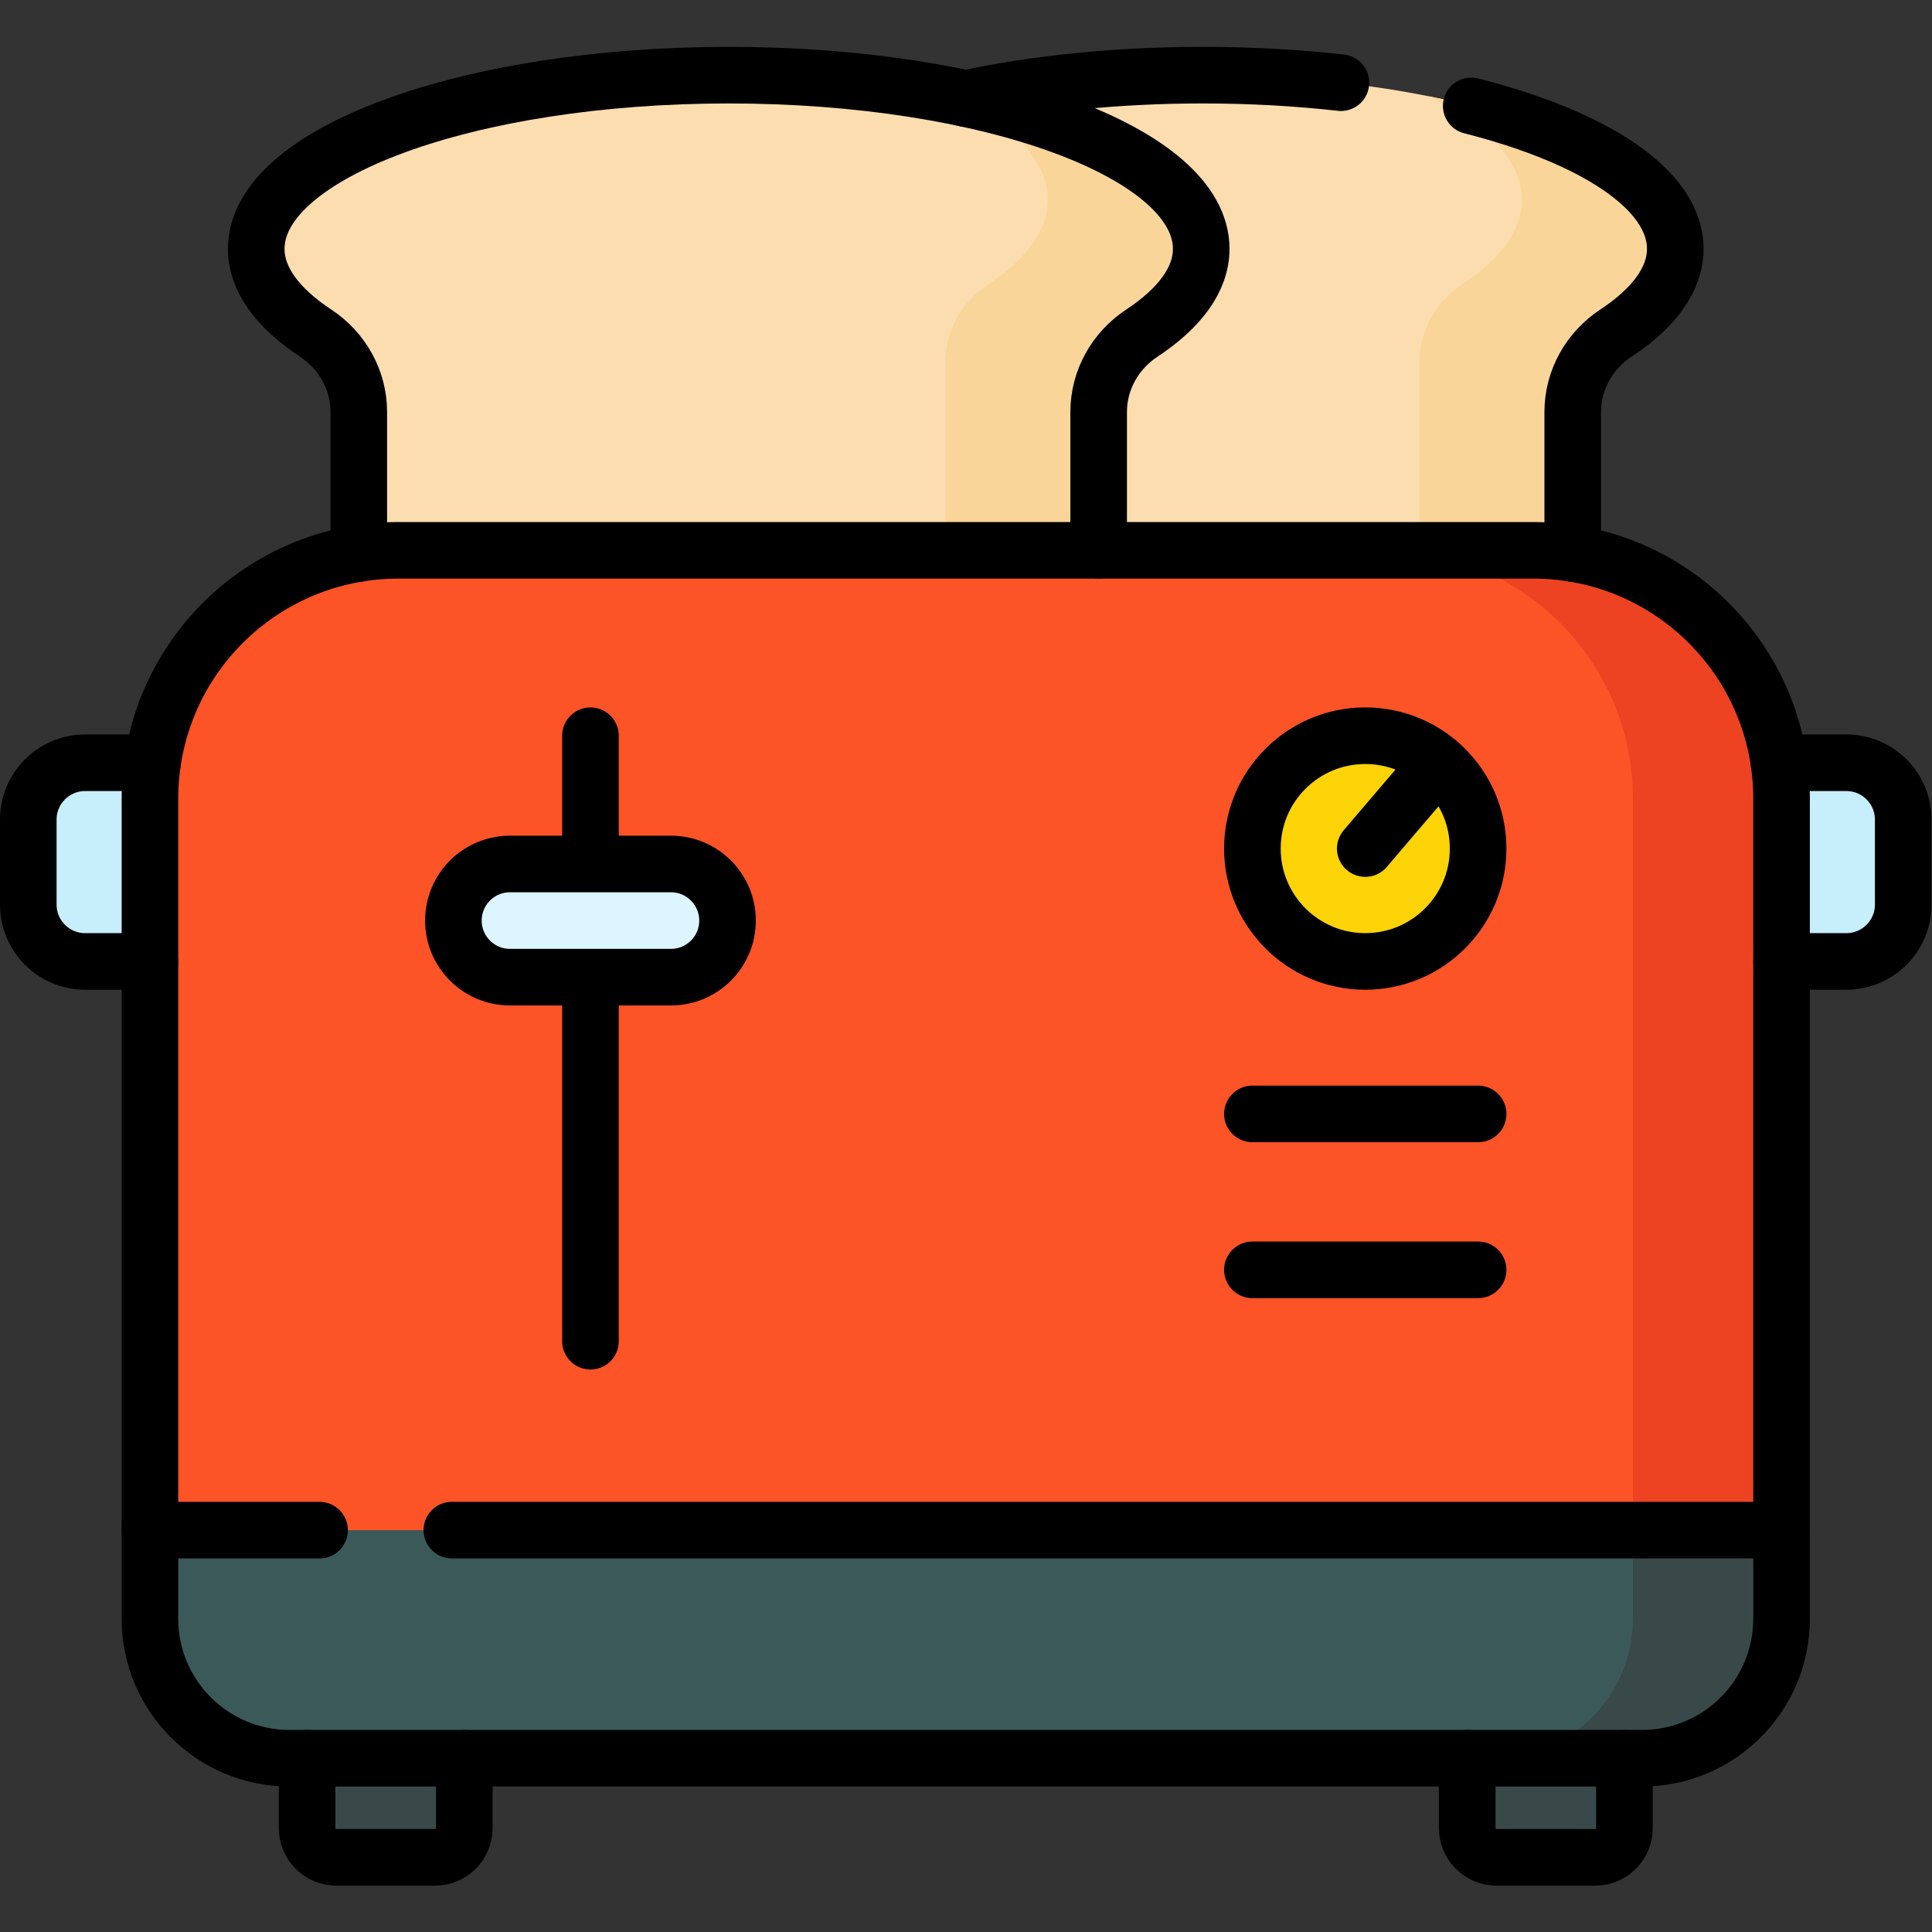<?xml version="1.0" encoding="UTF-8" standalone="no"?>
<!-- Created with Inkscape (http://www.inkscape.org/) -->

<svg
   version="1.1"
   id="svg1461"
   xml:space="preserve"
   width="682.667"
   height="682.667"
   viewBox="0 0 682.667 682.667"
   xmlns="http://www.w3.org/2000/svg"
   xmlns:svg="http://www.w3.org/2000/svg"><rect x="0" y="0" width="682.667" height="682.667" fill="#333333" stroke="none"/><defs
     id="defs1465"><clipPath
       clipPathUnits="userSpaceOnUse"
       id="clipPath1475"><path
         d="M 0,512 H 512 V 0 H 0 Z"
         id="path1473" /></clipPath></defs><g
     id="g1467"
     transform="matrix(1.333,0,0,-1.333,0,682.667)"><g
       id="g1469"><g
         id="g1471"
         clip-path="url(#clipPath1475)"><g
           id="g1477"
           transform="translate(489.423,257.273)"><path
             d="m 0,0 h -466.846 c -8.327,0 -15.077,6.75 -15.077,15.077 v 22.514 c 0,8.327 6.75,15.077 15.077,15.077 H 0 c 8.327,0 15.077,-6.75 15.077,-15.077 V 15.077 C 15.077,6.75 8.327,0 0,0"
             style="fill:#c7eefb;fill-opacity:1;fill-rule:nonzero;stroke:none"
             id="path1479" /></g><g
           id="g1481"
           transform="translate(444.074,446.177)"><path
             d="m 0,0 c 0,25.422 -56.073,46.03 -125.244,46.03 -69.17,0 -125.243,-20.608 -125.243,-46.03 0,-8.118 5.72,-15.745 15.758,-22.366 7.063,-4.658 11.426,-12.448 11.426,-20.908 v -126.232 h 196.118 v 126.232 c 0,8.46 4.364,16.25 11.425,20.908 C -5.722,-15.745 0,-8.118 0,0"
             style="fill:#fcddaf;fill-opacity:1;fill-rule:nonzero;stroke:none"
             id="path1483" /></g><g
           id="g1485"
           transform="translate(378.745,486.607)"><path
             d="m 0,0 c 15.493,-7.661 24.662,-17.151 24.662,-27.43 0,-8.118 -5.721,-15.745 -15.759,-22.366 -7.062,-4.659 -11.425,-12.448 -11.425,-20.908 v -139.232 h 40.667 v 126.232 c 0,8.46 4.363,16.249 11.424,20.908 10.039,6.621 15.76,14.248 15.76,22.366 C 65.329,-22.985 38.923,-7.808 0,0"
             style="fill:#fad59a;fill-opacity:1;fill-rule:nonzero;stroke:none"
             id="path1487" /></g><g
           id="g1489"
           transform="translate(318.413,446.177)"><path
             d="m 0,0 c 0,25.422 -56.073,46.03 -125.243,46.03 -69.171,0 -125.244,-20.608 -125.244,-46.03 0,-8.118 5.721,-15.745 15.759,-22.366 7.062,-4.658 11.425,-12.448 11.425,-20.908 v -126.232 h 196.118 v 126.232 c 0,8.46 4.364,16.25 11.426,20.908 C -5.721,-15.745 0,-8.118 0,0"
             style="fill:#fcddaf;fill-opacity:1;fill-rule:nonzero;stroke:none"
             id="path1491" /></g><g
           id="g1493"
           transform="translate(261.987,436.812)"><path
             d="M 0,0 C -7.062,-4.659 -11.425,-12.448 -11.425,-20.908 V -160.14 h 40.666 v 126.232 c 0,8.46 4.363,16.249 11.426,20.908 10.038,6.621 15.759,14.248 15.759,22.366 0,17.445 -26.406,32.622 -65.328,40.43 C 6.59,42.135 15.759,32.645 15.759,22.366 15.759,14.248 10.038,6.621 0,0"
             style="fill:#fad59a;fill-opacity:1;fill-rule:nonzero;stroke:none"
             id="path1495" /></g><g
           id="g1497"
           transform="translate(115.336,19.793)"><path
             d="m 0,0 h -26.191 c -4.274,0 -7.738,3.464 -7.738,7.737 V 56.313 H 7.737 V 7.737 C 7.737,3.464 4.273,0 0,0"
             style="fill:#394949;fill-opacity:1;fill-rule:nonzero;stroke:none"
             id="path1499" /></g><g
           id="g1501"
           transform="translate(422.856,19.793)"><path
             d="m 0,0 h -26.191 c -4.274,0 -7.738,3.464 -7.738,7.737 V 56.313 H 7.737 V 7.737 C 7.737,3.464 4.273,0 0,0"
             style="fill:#394949;fill-opacity:1;fill-rule:nonzero;stroke:none"
             id="path1503" /></g><g
           id="g1505"
           transform="translate(435.26,46.06)"><path
             d="m 0,0 h -358.52 c -20.43,0 -36.993,16.562 -36.993,36.993 v 217.372 c 0,36.353 29.471,65.824 65.825,65.824 h 300.857 c 36.353,0 65.824,-29.471 65.824,-65.824 V 36.993 C 36.993,16.562 20.431,0 0,0"
             style="fill:#fc5327;fill-opacity:1;fill-rule:nonzero;stroke:none"
             id="path1507" /></g><g
           id="g1509"
           transform="translate(406.429,366.248)"><path
             d="m 0,0 h -39.399 c 36.353,0 65.824,-29.47 65.824,-65.824 v -217.372 c 0,-20.43 -16.563,-36.992 -36.993,-36.992 h 39.399 c 20.431,0 36.993,16.562 36.993,36.992 V -65.824 C 65.824,-29.47 36.354,0 0,0"
             style="fill:#ed4322;fill-opacity:1;fill-rule:nonzero;stroke:none"
             id="path1511" /></g><g
           id="g1513"
           transform="translate(39.747,83.052)"><path
             d="m 0,0 c 0,-20.43 16.562,-36.992 36.993,-36.992 h 358.52 c 20.43,0 36.993,16.562 36.993,36.992 V 23.47 H 0 Z"
             style="fill:#3c5959;fill-opacity:1;fill-rule:nonzero;stroke:none"
             id="path1515" /></g><g
           id="g1517"
           transform="translate(472.253,83.052)"><path
             d="M 0,0 V 23.47 H -39.399 V 0 c 0,-20.43 -16.563,-36.992 -36.994,-36.992 h 39.4 C -16.562,-36.992 0,-20.43 0,0"
             style="fill:#394949;fill-opacity:1;fill-rule:nonzero;stroke:none"
             id="path1519" /></g><g
           id="g1521"
           transform="translate(156.519,317.106)"><path
             d="M 0,0 V -160.5"
             style="fill:none;stroke:#000000;stroke-width:15;stroke-linecap:round;stroke-linejoin:round;stroke-miterlimit:10;stroke-dasharray:none;stroke-opacity:1"
             id="path1523" /></g><g
           id="g1525"
           transform="translate(177.852,253.106)"><path
             d="m 0,0 h -42.667 c -8.284,0 -15,6.716 -15,15 0,8.284 6.716,15 15,15 H 0 C 8.284,30 15,23.284 15,15 15,6.716 8.284,0 0,0"
             style="fill:#dcf5ff;fill-opacity:1;fill-rule:nonzero;stroke:none"
             id="path1527" /></g><g
           id="g1529"
           transform="translate(391.815,287.19)"><path
             d="m 0,0 c 0,-16.522 -13.395,-29.917 -29.917,-29.917 -16.522,0 -29.917,13.395 -29.917,29.917 0,16.522 13.395,29.917 29.917,29.917 C -13.395,29.917 0,16.522 0,0"
             style="fill:#fbd307;fill-opacity:1;fill-rule:nonzero;stroke:none"
             id="path1531" /></g><g
           id="g1533"
           transform="translate(361.898,287.19)"><path
             d="M 0,0 19.414,22.752"
             style="fill:none;stroke:#000000;stroke-width:15;stroke-linecap:round;stroke-linejoin:round;stroke-miterlimit:10;stroke-dasharray:none;stroke-opacity:1"
             id="path1535" /></g><g
           id="g1537"
           transform="translate(331.981,216.856)"><path
             d="M 0,0 H 59.834"
             style="fill:none;stroke:#000000;stroke-width:15;stroke-linecap:round;stroke-linejoin:round;stroke-miterlimit:10;stroke-dasharray:none;stroke-opacity:1"
             id="path1539" /></g><g
           id="g1541"
           transform="translate(391.815,175.523)"><path
             d="M 0,0 H -59.834"
             style="fill:none;stroke:#000000;stroke-width:15;stroke-linecap:round;stroke-linejoin:round;stroke-miterlimit:10;stroke-dasharray:none;stroke-opacity:1"
             id="path1543" /></g><g
           id="g1545"
           transform="translate(355.446,490.209)"><path
             d="m 0,0 c -11.582,1.299 -23.877,1.998 -36.616,1.998 -11.218,0 -22.091,-0.542 -32.437,-1.56 -10.772,-1.059 -20.971,-2.632 -30.393,-4.645"
             style="fill:none;stroke:#000000;stroke-width:15;stroke-linecap:round;stroke-linejoin:round;stroke-miterlimit:10;stroke-dasharray:none;stroke-opacity:1"
             id="path1547" /></g><g
           id="g1549"
           transform="translate(416.89,365.412)"><path
             d="m 0,0 v 37.491 c 0,8.46 4.363,16.25 11.425,20.908 10.039,6.622 15.76,14.248 15.76,22.366 0,15.708 -21.409,29.578 -54.085,37.884"
             style="fill:none;stroke:#000000;stroke-width:15;stroke-linecap:round;stroke-linejoin:round;stroke-miterlimit:10;stroke-dasharray:none;stroke-opacity:1"
             id="path1551" /></g><g
           id="g1553"
           transform="translate(291.228,366.248)"><path
             d="m 0,0 v 36.655 c 0,8.46 4.363,16.25 11.426,20.908 10.038,6.622 15.759,14.248 15.759,22.366 0,25.422 -56.074,46.03 -125.244,46.03 -69.17,0 -125.244,-20.608 -125.244,-46.03 0,-8.118 5.721,-15.744 15.76,-22.366 7.062,-4.658 11.425,-12.448 11.425,-20.908 V -0.836"
             style="fill:none;stroke:#000000;stroke-width:15;stroke-linecap:round;stroke-linejoin:round;stroke-miterlimit:10;stroke-dasharray:none;stroke-opacity:1"
             id="path1555" /></g><g
           id="g1557"
           transform="translate(435.26,46.06)"><path
             d="m 0,0 h -358.52 c -20.43,0 -36.993,16.562 -36.993,36.993 v 217.372 c 0,36.353 29.471,65.824 65.825,65.824 h 300.857 c 36.353,0 65.824,-29.471 65.824,-65.824 V 36.993 C 36.993,16.562 20.431,0 0,0 Z"
             style="fill:none;stroke:#000000;stroke-width:15;stroke-linecap:round;stroke-linejoin:round;stroke-miterlimit:10;stroke-dasharray:none;stroke-opacity:1"
             id="path1559" /></g><g
           id="g1561"
           transform="translate(84.709,106.522)"><path
             d="M 0,0 H -44.962"
             style="fill:none;stroke:#000000;stroke-width:15;stroke-linecap:round;stroke-linejoin:round;stroke-miterlimit:10;stroke-dasharray:none;stroke-opacity:1"
             id="path1563" /></g><g
           id="g1565"
           transform="translate(472.253,106.522)"><path
             d="M 0,0 H -352.481"
             style="fill:none;stroke:#000000;stroke-width:15;stroke-linecap:round;stroke-linejoin:round;stroke-miterlimit:10;stroke-dasharray:none;stroke-opacity:1"
             id="path1567" /></g><g
           id="g1569"
           transform="translate(40.441,309.941)"><path
             d="m 0,0 h -17.864 c -8.327,0 -15.077,-6.75 -15.077,-15.077 v -22.515 c 0,-8.326 6.75,-15.077 15.077,-15.077 h 17.17"
             style="fill:none;stroke:#000000;stroke-width:15;stroke-linecap:round;stroke-linejoin:round;stroke-miterlimit:10;stroke-dasharray:none;stroke-opacity:1"
             id="path1571" /></g><g
           id="g1573"
           transform="translate(472.253,257.272)"><path
             d="m 0,0 h 17.17 c 8.327,0 15.077,6.75 15.077,15.077 v 22.515 c 0,8.326 -6.75,15.077 -15.077,15.077 H -0.694"
             style="fill:none;stroke:#000000;stroke-width:15;stroke-linecap:round;stroke-linejoin:round;stroke-miterlimit:10;stroke-dasharray:none;stroke-opacity:1"
             id="path1575" /></g><g
           id="g1577"
           transform="translate(177.852,253.106)"><path
             d="m 0,0 h -42.667 c -8.284,0 -15,6.716 -15,15 0,8.284 6.716,15 15,15 H 0 C 8.284,30 15,23.284 15,15 15,6.716 8.284,0 0,0 Z"
             style="fill:none;stroke:#000000;stroke-width:15;stroke-linecap:round;stroke-linejoin:round;stroke-miterlimit:10;stroke-dasharray:none;stroke-opacity:1"
             id="path1579" /></g><g
           id="g1581"
           transform="translate(391.815,287.19)"><path
             d="m 0,0 c 0,-16.522 -13.395,-29.917 -29.917,-29.917 -16.522,0 -29.917,13.395 -29.917,29.917 0,16.522 13.395,29.917 29.917,29.917 C -13.395,29.917 0,16.522 0,0 Z"
             style="fill:none;stroke:#000000;stroke-width:15;stroke-linecap:round;stroke-linejoin:round;stroke-miterlimit:10;stroke-dasharray:none;stroke-opacity:1"
             id="path1583" /></g><g
           id="g1585"
           transform="translate(81.406,46.06)"><path
             d="m 0,0 v -18.529 c 0,-4.274 3.465,-7.738 7.738,-7.738 H 33.93 c 4.273,0 7.737,3.464 7.737,7.738 V 0"
             style="fill:none;stroke:#000000;stroke-width:15;stroke-linecap:round;stroke-linejoin:round;stroke-miterlimit:10;stroke-dasharray:none;stroke-opacity:1"
             id="path1587" /></g><g
           id="g1589"
           transform="translate(388.927,46.06)"><path
             d="m 0,0 v -18.529 c 0,-4.274 3.464,-7.738 7.737,-7.738 h 26.192 c 4.273,0 7.738,3.464 7.738,7.738 V 0"
             style="fill:none;stroke:#000000;stroke-width:15;stroke-linecap:round;stroke-linejoin:round;stroke-miterlimit:10;stroke-dasharray:none;stroke-opacity:1"
             id="path1591" /></g></g></g></g></svg>
